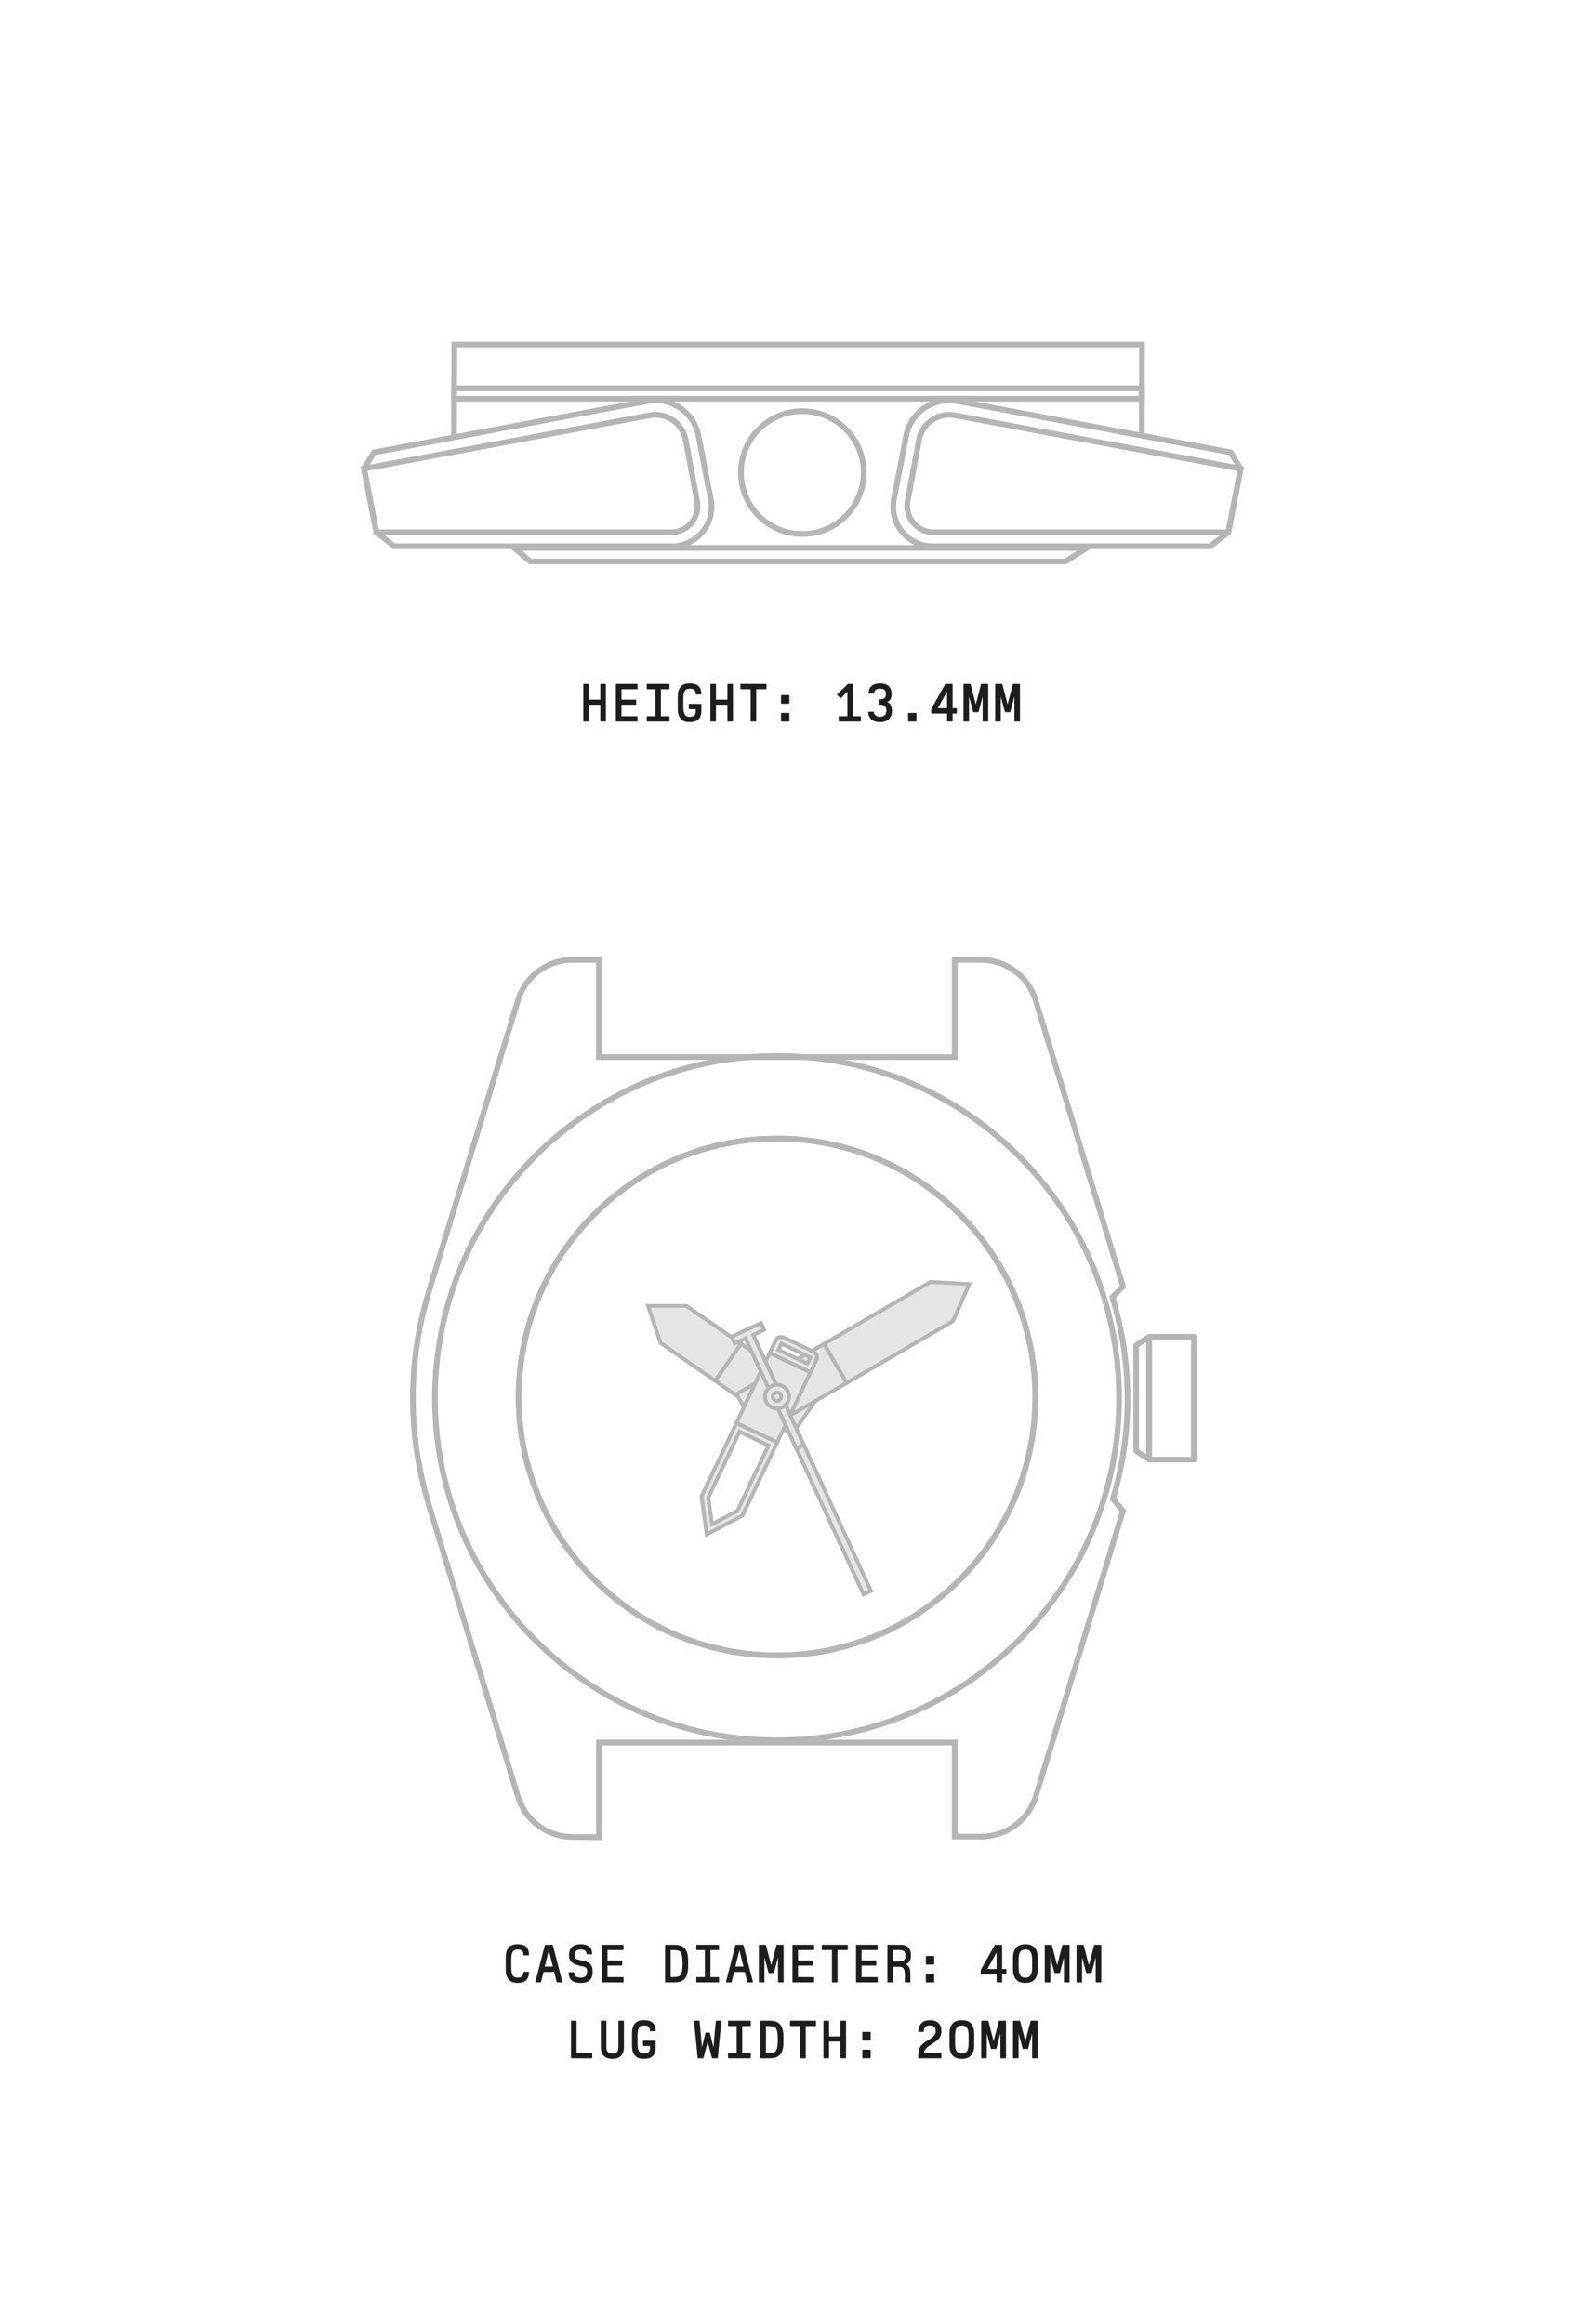 <svg width="418" height="612" viewBox="0 0 418 612" fill="none" xmlns="http://www.w3.org/2000/svg">
<g clip-path="url(#clip0_1104_295)">
<path d="M314.46 352H302.65V384.34H314.46V352Z" stroke="#B5B5B5" stroke-width="1.5" stroke-linejoin="round"/>
<path d="M302.65 384.32L299.26 382.06V354.26L302.65 352V384.32Z" stroke="#B5B5B5" stroke-width="1.5" stroke-linejoin="round"/>
<path d="M293.14 342.02L293.01 341.59L295.78 338.73L272.77 263.39C270.84 257.07 265.01 252.76 258.41 252.76H251.47V278.35H157.74V252.75H150.8C144.2 252.75 138.37 257.06 136.44 263.37L112.91 340.25V340.35C107.2 359.05 107.53 378.37 112.91 396.06V396.15L136.42 473.08C138.33 479.34 144.09 483.65 150.64 483.71L157.75 483.78V458.85H251.47V483.61H258.46C265.06 483.61 270.89 479.3 272.82 472.98L295.77 397.83L293.14 394.66C298.42 376.99 298.12 358.76 293.14 342.03" stroke="#B5B5B5" stroke-width="1.5" stroke-miterlimit="10"/>
<path d="M204.66 458.26C254.42 458.26 294.76 417.921 294.76 368.16C294.76 318.399 254.42 278.06 204.66 278.06C154.899 278.06 114.56 318.399 114.56 368.16C114.56 417.921 154.899 458.26 204.66 458.26Z" stroke="#B5B5B5" stroke-width="1.5" stroke-miterlimit="10"/>
<path d="M252.773 415.975C279.348 389.4 279.348 346.313 252.773 319.738C226.198 293.163 183.111 293.163 156.536 319.738C129.96 346.313 129.96 389.4 156.536 415.975C183.111 442.55 226.198 442.55 252.773 415.975Z" stroke="#B5B5B5" stroke-width="1.5" stroke-miterlimit="10"/>
<path d="M252.773 415.975C279.348 389.4 279.348 346.313 252.773 319.738C226.198 293.163 183.111 293.163 156.536 319.738C129.96 346.313 129.96 389.4 156.536 415.975C183.111 442.55 226.198 442.55 252.773 415.975Z" stroke="#B5B5B5" stroke-width="1.5" stroke-miterlimit="10"/>
<path d="M193.981 374.69L184.771 394.02L186.161 404.01L195.521 399.12L204.731 379.79L193.991 374.69H193.981ZM194.191 397.86L187.531 401.34L186.551 394.3L194.801 377L202.411 380.62L194.191 397.86Z" fill="#E5E5E5" stroke="#B5B5B5" stroke-miterlimit="10"/>
<path d="M188.351 363.57L208.561 377.75L215.381 368.01L195.171 353.82L188.351 363.57Z" fill="#E5E5E5" stroke="#B5B5B5" stroke-miterlimit="10"/>
<path d="M204.66 370.05C205.925 370.05 206.95 369.025 206.95 367.76C206.95 366.495 205.925 365.47 204.66 365.47C203.395 365.47 202.37 366.495 202.37 367.76C202.37 369.025 203.395 370.05 204.66 370.05Z" fill="#E5E5E5" stroke="#B5B5B5" stroke-miterlimit="10"/>
<path d="M195.17 353.82L180.78 343.87H170.69L173.96 353.61L188.35 363.57L195.17 353.82Z" fill="#E5E5E5" stroke="#B5B5B5" stroke-miterlimit="10"/>
<path d="M217.06 353.86L193.98 367.1L197.24 372.74L199.93 377.4L223.01 364.16L217.06 353.86Z" fill="#E5E5E5" stroke="#B5B5B5" stroke-miterlimit="10"/>
<path d="M204.66 370.09C205.925 370.09 206.95 369.065 206.95 367.8C206.95 366.535 205.925 365.51 204.66 365.51C203.395 365.51 202.37 366.535 202.37 367.8C202.37 369.065 203.395 370.09 204.66 370.09Z" fill="#E5E5E5" stroke="#B5B5B5" stroke-miterlimit="10"/>
<path d="M255.301 338.14L245.071 337.56L217.061 353.86L223.011 364.16L251.021 347.86L255.301 338.14Z" fill="#E5E5E5" stroke="#B5B5B5" stroke-miterlimit="10"/>
<path d="M214.26 355.92L206.47 352.22C205.66 351.83 204.68 352.18 204.3 352.99L202.74 356.27L208.28 358.9L213.48 361.37L215.04 358.09C215.43 357.28 215.08 356.3 214.27 355.91L214.26 355.92ZM212.65 359.06L205.04 355.44L205.82 353.81L213.43 357.44L212.66 359.06H212.65Z" fill="#E5E5E5" stroke="#B5B5B5" stroke-miterlimit="10"/>
<path d="M202.721 356.271L193.972 374.689L204.711 379.791L213.461 361.373L202.721 356.271Z" fill="#E5E5E5" stroke="#B5B5B5" stroke-miterlimit="10"/>
<path d="M197.577 349.735L195.588 350.651L227.429 419.846L229.418 418.931L197.577 349.735Z" fill="#E5E5E5" stroke="#B5B5B5" stroke-miterlimit="10"/>
<path d="M211.73 380.48L198.39 351.5L201.27 350.18L200.45 348.4L197.58 349.73L195.59 350.64L192.71 351.97L193.53 353.74L196.4 352.42L209.74 381.4L211.73 380.48Z" fill="#E5E5E5" stroke="#B5B5B5" stroke-miterlimit="10"/>
<path d="M204.66 370.9C206.399 370.9 207.81 369.49 207.81 367.75C207.81 366.01 206.399 364.6 204.66 364.6C202.92 364.6 201.51 366.01 201.51 367.75C201.51 369.49 202.92 370.9 204.66 370.9Z" fill="#E5E5E5" stroke="#B5B5B5" stroke-miterlimit="10"/>
<path d="M204.641 368.9C205.259 368.9 205.761 368.399 205.761 367.78C205.761 367.161 205.259 366.66 204.641 366.66C204.022 366.66 203.521 367.161 203.521 367.78C203.521 368.399 204.022 368.9 204.641 368.9Z" fill="#E5E5E5" stroke="#B5B5B5" stroke-miterlimit="10"/>
</g>
<path d="M158.254 180.088H159.444C159.528 180.088 159.584 180.144 159.584 180.228V189.86C159.584 189.944 159.528 190 159.444 190H158.254C158.17 190 158.114 189.944 158.114 189.86V185.576H155.104V189.86C155.104 189.944 155.048 190 154.964 190H153.774C153.69 190 153.634 189.944 153.634 189.86V180.228C153.634 180.144 153.69 180.088 153.774 180.088H154.964C155.048 180.088 155.104 180.144 155.104 180.228V184.232H158.114V180.228C158.114 180.144 158.17 180.088 158.254 180.088ZM163.681 188.6H167.783C167.867 188.6 167.923 188.656 167.923 188.74V189.86C167.923 189.944 167.867 190 167.783 190H162.351C162.267 190 162.211 189.944 162.211 189.86V180.228C162.211 180.144 162.267 180.088 162.351 180.088H167.783C167.867 180.088 167.923 180.144 167.923 180.228V181.348C167.923 181.432 167.867 181.488 167.783 181.488H163.681V184.232H167.419C167.503 184.232 167.559 184.288 167.559 184.372V185.436C167.559 185.52 167.503 185.576 167.419 185.576H163.681V188.6ZM174.078 188.6H176.192C176.276 188.6 176.332 188.656 176.332 188.74V189.86C176.332 189.944 176.276 190 176.192 190H170.494C170.41 190 170.354 189.944 170.354 189.86V188.74C170.354 188.656 170.41 188.6 170.494 188.6H172.608V181.488H170.494C170.41 181.488 170.354 181.432 170.354 181.348V180.228C170.354 180.144 170.41 180.088 170.494 180.088H176.192C176.276 180.088 176.332 180.144 176.332 180.228V181.348C176.332 181.432 176.276 181.488 176.192 181.488H174.078V188.6ZM184.587 182.874H183.397C183.313 182.874 183.257 182.818 183.257 182.734C183.215 181.572 182.669 181.348 181.577 181.348C180.667 181.348 179.981 181.782 179.981 183.896V186.192C179.981 188.208 180.611 188.754 181.577 188.754C182.711 188.754 183.257 188.362 183.257 187.214V186.752H181.549C181.465 186.752 181.409 186.696 181.409 186.612V185.492C181.409 185.408 181.465 185.352 181.549 185.352H184.587C184.671 185.352 184.727 185.408 184.727 185.492V187.214C184.727 189.496 183.383 190.154 181.577 190.154C180.177 190.154 178.511 189.594 178.511 186.612V183.476C178.511 180.634 179.981 179.948 181.577 179.948C183.117 179.948 184.657 180.312 184.727 182.72C184.727 182.818 184.671 182.874 184.587 182.874ZM191.722 180.088H192.912C192.996 180.088 193.052 180.144 193.052 180.228V189.86C193.052 189.944 192.996 190 192.912 190H191.722C191.638 190 191.582 189.944 191.582 189.86V185.576H188.572V189.86C188.572 189.944 188.516 190 188.432 190H187.242C187.158 190 187.102 189.944 187.102 189.86V180.228C187.102 180.144 187.158 180.088 187.242 180.088H188.432C188.516 180.088 188.572 180.144 188.572 180.228V184.232H191.582V180.228C191.582 180.144 191.638 180.088 191.722 180.088ZM195.162 180.088H201.742C201.826 180.088 201.882 180.144 201.882 180.228V181.348C201.882 181.432 201.826 181.488 201.742 181.488H199.18V189.86C199.18 189.944 199.124 190 199.04 190H197.85C197.766 190 197.71 189.944 197.71 189.86V181.488H195.162C195.078 181.488 195.022 181.432 195.022 181.348V180.228C195.022 180.144 195.078 180.088 195.162 180.088ZM205.853 183.028H207.771C207.855 183.028 207.911 183.084 207.911 183.168V185.17C207.911 185.254 207.855 185.31 207.771 185.31H205.853C205.769 185.31 205.713 185.254 205.713 185.17V183.168C205.713 183.084 205.769 183.028 205.853 183.028ZM205.853 187.718H207.771C207.855 187.718 207.911 187.774 207.911 187.858V189.86C207.911 189.944 207.855 190 207.771 190H205.853C205.769 190 205.713 189.944 205.713 189.86V187.858C205.713 187.774 205.769 187.718 205.853 187.718ZM224.659 188.6H226.591C226.675 188.6 226.731 188.656 226.731 188.74V189.86C226.731 189.944 226.675 190 226.591 190H221.033C220.949 190 220.893 189.944 220.893 189.86V188.74C220.893 188.656 220.949 188.6 221.033 188.6H223.189V182.146L221.523 183.812C221.495 183.84 221.453 183.854 221.425 183.854C221.383 183.854 221.355 183.84 221.327 183.812L220.529 183.014C220.501 182.986 220.487 182.958 220.487 182.916C220.487 182.888 220.501 182.846 220.529 182.818L223.301 180.13C223.329 180.102 223.357 180.088 223.399 180.088H224.519C224.603 180.088 224.659 180.144 224.659 180.228V188.6ZM228.812 187.41H230.016C230.1 187.41 230.142 187.438 230.156 187.494C230.338 188.376 230.94 188.754 231.794 188.754C232.76 188.754 233.474 188.208 233.474 187.144C233.474 185.94 232.788 185.562 231.794 185.562H231.542C231.458 185.562 231.402 185.506 231.402 185.422V184.302C231.402 184.218 231.458 184.162 231.542 184.162H231.794C232.704 184.162 233.348 183.84 233.348 182.776C233.348 181.67 232.816 181.348 231.794 181.348C230.87 181.348 230.338 181.558 230.254 182.51C230.24 182.594 230.198 182.65 230.114 182.65H228.91C228.826 182.65 228.77 182.594 228.77 182.51C228.882 180.648 230.072 179.948 231.794 179.948C233.67 179.948 234.832 180.802 234.832 182.776C234.832 183.882 234.44 184.568 233.67 184.834C234.426 185.1 234.93 185.842 234.93 187.144C234.93 189.37 233.488 190.154 231.794 190.154C230.184 190.154 228.826 189.454 228.672 187.564C228.672 187.48 228.728 187.41 228.812 187.41ZM239.322 187.718H241.24C241.324 187.718 241.38 187.774 241.38 187.858V189.86C241.38 189.944 241.324 190 241.24 190H239.322C239.238 190 239.182 189.944 239.182 189.86V187.858C239.182 187.774 239.238 187.718 239.322 187.718ZM250.909 186.486H251.889C251.973 186.486 252.029 186.542 252.029 186.626V187.746C252.029 187.83 251.973 187.886 251.889 187.886H250.909V189.86C250.909 189.944 250.853 190 250.769 190H249.579C249.495 190 249.439 189.944 249.439 189.86V187.886H245.407C245.323 187.886 245.267 187.83 245.267 187.746V186.794C245.267 186.766 245.267 186.738 245.281 186.724L248.949 180.158C248.977 180.116 249.019 180.088 249.075 180.088H250.769C250.853 180.088 250.909 180.144 250.909 180.228V186.486ZM247.003 186.486H249.439V182.132L247.003 186.486ZM258.534 180.088H260.144C260.228 180.088 260.284 180.144 260.284 180.228V189.86C260.284 189.944 260.228 190 260.144 190H258.954C258.87 190 258.814 189.944 258.814 189.86V183.434L257.75 187.438C257.722 187.536 257.68 187.536 257.61 187.536H256.448C256.378 187.536 256.336 187.536 256.308 187.438L255.23 183.434V189.86C255.23 189.944 255.174 190 255.09 190H253.9C253.816 190 253.76 189.944 253.76 189.86V180.228C253.76 180.144 253.816 180.088 253.9 180.088H255.51C255.58 180.088 255.636 180.13 255.65 180.2L257.022 185.492L258.394 180.186C258.408 180.116 258.464 180.088 258.534 180.088ZM266.901 180.088H268.511C268.595 180.088 268.651 180.144 268.651 180.228V189.86C268.651 189.944 268.595 190 268.511 190H267.321C267.237 190 267.181 189.944 267.181 189.86V183.434L266.117 187.438C266.089 187.536 266.047 187.536 265.977 187.536H264.815C264.745 187.536 264.703 187.536 264.675 187.438L263.597 183.434V189.86C263.597 189.944 263.541 190 263.457 190H262.267C262.183 190 262.127 189.944 262.127 189.86V180.228C262.127 180.144 262.183 180.088 262.267 180.088H263.877C263.947 180.088 264.003 180.13 264.017 180.2L265.389 185.492L266.761 180.186C266.775 180.116 266.831 180.088 266.901 180.088Z" fill="#1D1D1D"/>
<path d="M137.864 514.748C137.836 513.586 137.374 513.348 136.268 513.348C135.162 513.348 134.672 514.09 134.672 515.896V518.192C134.672 520.138 135.204 520.754 136.352 520.754C137.402 520.754 137.822 520.306 137.864 519.34C137.864 519.27 137.92 519.214 138.004 519.214H139.194C139.278 519.214 139.334 519.27 139.334 519.354C139.278 521.258 138.256 522.154 136.352 522.154C134.49 522.154 133.202 521.174 133.202 518.612V515.476C133.202 513.012 134.294 511.948 136.268 511.948C138.074 511.948 139.278 512.508 139.334 514.734C139.334 514.818 139.278 514.874 139.194 514.874H138.004C137.92 514.874 137.864 514.818 137.864 514.748ZM143.641 512.088H145.475C145.545 512.088 145.601 512.144 145.615 512.2L148.107 521.832C148.135 521.916 148.051 522 147.967 522H146.749C146.679 522 146.623 521.958 146.609 521.888L145.965 519.242H143.165L142.507 521.888C142.493 521.958 142.437 522 142.367 522H141.163C141.079 522 140.995 521.916 141.023 521.832L143.501 512.2C143.515 512.144 143.571 512.088 143.641 512.088ZM144.551 513.53L143.487 517.842H145.615L144.551 513.53ZM149.908 519.326H151.098C151.182 519.326 151.238 519.382 151.238 519.466C151.294 520.404 151.882 520.754 152.918 520.754C153.996 520.754 154.626 520.348 154.626 519.172C154.626 518.682 154.57 518.388 154.346 518.164C154.08 517.884 153.576 517.828 152.834 517.646C151.154 517.254 149.866 516.764 149.866 514.846C149.866 512.872 151.014 511.948 152.918 511.948C154.738 511.948 155.914 512.676 155.97 514.468C155.97 514.552 155.914 514.608 155.83 514.608H154.626C154.556 514.608 154.5 514.538 154.5 514.482C154.43 513.656 153.898 513.348 152.918 513.348C151.896 513.348 151.336 513.824 151.336 514.818C151.336 515.224 151.434 515.574 151.686 515.756C151.952 515.966 152.358 516.05 152.862 516.148C154.192 516.414 155.116 516.638 155.662 517.422C155.984 517.87 156.096 518.5 156.096 519.186C156.096 521.454 154.808 522.154 152.918 522.154C150.888 522.154 149.824 521.314 149.768 519.466C149.768 519.382 149.824 519.326 149.908 519.326ZM159.997 520.6H164.099C164.183 520.6 164.239 520.656 164.239 520.74V521.86C164.239 521.944 164.183 522 164.099 522H158.667C158.583 522 158.527 521.944 158.527 521.86V512.228C158.527 512.144 158.583 512.088 158.667 512.088H164.099C164.183 512.088 164.239 512.144 164.239 512.228V513.348C164.239 513.432 164.183 513.488 164.099 513.488H159.997V516.232H163.735C163.819 516.232 163.875 516.288 163.875 516.372V517.436C163.875 517.52 163.819 517.576 163.735 517.576H159.997V520.6ZM181.24 516.218V517.856C181.24 521.342 179.602 522 177.572 522H175.318C175.234 522 175.178 521.944 175.178 521.86V512.228C175.178 512.144 175.234 512.088 175.318 512.088H177.572C179.602 512.088 181.24 512.746 181.24 516.218ZM179.77 517.044C179.77 515.336 179.602 514.454 179.168 513.95C178.874 513.628 178.356 513.488 177.222 513.488H176.648V520.6H177.222C178.272 520.6 178.86 520.502 179.154 520.152C179.602 519.634 179.77 518.696 179.77 517.044ZM187.129 520.6H189.243C189.327 520.6 189.383 520.656 189.383 520.74V521.86C189.383 521.944 189.327 522 189.243 522H183.545C183.461 522 183.405 521.944 183.405 521.86V520.74C183.405 520.656 183.461 520.6 183.545 520.6H185.659V513.488H183.545C183.461 513.488 183.405 513.432 183.405 513.348V512.228C183.405 512.144 183.461 512.088 183.545 512.088H189.243C189.327 512.088 189.383 512.144 189.383 512.228V513.348C189.383 513.432 189.327 513.488 189.243 513.488H187.129V520.6ZM193.844 512.088H195.678C195.748 512.088 195.804 512.144 195.818 512.2L198.31 521.832C198.338 521.916 198.254 522 198.17 522H196.952C196.882 522 196.826 521.958 196.812 521.888L196.168 519.242H193.368L192.71 521.888C192.696 521.958 192.64 522 192.57 522H191.366C191.282 522 191.198 521.916 191.226 521.832L193.704 512.2C193.718 512.144 193.774 512.088 193.844 512.088ZM194.754 513.53L193.69 517.842H195.818L194.754 513.53ZM204.647 512.088H206.257C206.341 512.088 206.397 512.144 206.397 512.228V521.86C206.397 521.944 206.341 522 206.257 522H205.067C204.983 522 204.927 521.944 204.927 521.86V515.434L203.863 519.438C203.835 519.536 203.793 519.536 203.723 519.536H202.561C202.491 519.536 202.449 519.536 202.421 519.438L201.343 515.434V521.86C201.343 521.944 201.287 522 201.203 522H200.013C199.929 522 199.873 521.944 199.873 521.86V512.228C199.873 512.144 199.929 512.088 200.013 512.088H201.623C201.693 512.088 201.749 512.13 201.763 512.2L203.135 517.492L204.507 512.186C204.521 512.116 204.577 512.088 204.647 512.088ZM210.2 520.6H214.302C214.386 520.6 214.442 520.656 214.442 520.74V521.86C214.442 521.944 214.386 522 214.302 522H208.87C208.786 522 208.73 521.944 208.73 521.86V512.228C208.73 512.144 208.786 512.088 208.87 512.088H214.302C214.386 512.088 214.442 512.144 214.442 512.228V513.348C214.442 513.432 214.386 513.488 214.302 513.488H210.2V516.232H213.938C214.022 516.232 214.078 516.288 214.078 516.372V517.436C214.078 517.52 214.022 517.576 213.938 517.576H210.2V520.6ZM216.58 512.088H223.16C223.244 512.088 223.3 512.144 223.3 512.228V513.348C223.3 513.432 223.244 513.488 223.16 513.488H220.598V521.86C220.598 521.944 220.542 522 220.458 522H219.268C219.184 522 219.128 521.944 219.128 521.86V513.488H216.58C216.496 513.488 216.44 513.432 216.44 513.348V512.228C216.44 512.144 216.496 512.088 216.58 512.088ZM226.935 520.6H231.037C231.121 520.6 231.177 520.656 231.177 520.74V521.86C231.177 521.944 231.121 522 231.037 522H225.605C225.521 522 225.465 521.944 225.465 521.86V512.228C225.465 512.144 225.521 512.088 225.605 512.088H231.037C231.121 512.088 231.177 512.144 231.177 512.228V513.348C231.177 513.432 231.121 513.488 231.037 513.488H226.935V516.232H230.673C230.757 516.232 230.813 516.288 230.813 516.372V517.436C230.813 517.52 230.757 517.576 230.673 517.576H226.935V520.6ZM239.936 514.916C239.936 515.91 239.642 516.75 238.676 517.226C239.614 517.758 239.782 518.612 239.782 519.984V521.86C239.782 521.944 239.726 522 239.642 522H238.466C238.382 522 238.326 521.944 238.326 521.86V519.984C238.326 518.668 238.074 517.898 236.926 517.898H235.204V521.86C235.204 521.944 235.148 522 235.064 522H233.874C233.79 522 233.734 521.944 233.734 521.86V512.228C233.734 512.144 233.79 512.088 233.874 512.088H237.318C239.278 512.088 239.936 513.292 239.936 514.916ZM238.466 515.042C238.466 513.81 238.032 513.488 236.926 513.488H235.204V516.498H236.926C237.99 516.498 238.466 516.064 238.466 515.042ZM244.005 515.028H245.923C246.007 515.028 246.063 515.084 246.063 515.168V517.17C246.063 517.254 246.007 517.31 245.923 517.31H244.005C243.921 517.31 243.865 517.254 243.865 517.17V515.168C243.865 515.084 243.921 515.028 244.005 515.028ZM244.005 519.718H245.923C246.007 519.718 246.063 519.774 246.063 519.858V521.86C246.063 521.944 246.007 522 245.923 522H244.005C243.921 522 243.865 521.944 243.865 521.86V519.858C243.865 519.774 243.921 519.718 244.005 519.718ZM263.96 518.486H264.94C265.024 518.486 265.08 518.542 265.08 518.626V519.746C265.08 519.83 265.024 519.886 264.94 519.886H263.96V521.86C263.96 521.944 263.904 522 263.82 522H262.63C262.546 522 262.49 521.944 262.49 521.86V519.886H258.458C258.374 519.886 258.318 519.83 258.318 519.746V518.794C258.318 518.766 258.318 518.738 258.332 518.724L262 512.158C262.028 512.116 262.07 512.088 262.126 512.088H263.82C263.904 512.088 263.96 512.144 263.96 512.228V518.486ZM260.054 518.486H262.49V514.132L260.054 518.486ZM270.073 522.154C268.365 522.154 266.811 521.398 266.811 518.528V515.56C266.811 512.606 268.463 511.948 270.073 511.948C271.683 511.948 273.335 512.606 273.335 515.56V518.528C273.335 521.398 271.781 522.154 270.073 522.154ZM270.073 513.348C269.121 513.348 268.295 513.74 268.295 515.952V518.136C268.295 520.306 269.051 520.754 270.073 520.754C271.095 520.754 271.851 520.306 271.851 518.136V515.952C271.851 513.74 271.025 513.348 270.073 513.348ZM279.952 512.088H281.562C281.646 512.088 281.702 512.144 281.702 512.228V521.86C281.702 521.944 281.646 522 281.562 522H280.372C280.288 522 280.232 521.944 280.232 521.86V515.434L279.168 519.438C279.14 519.536 279.098 519.536 279.028 519.536H277.866C277.796 519.536 277.754 519.536 277.726 519.438L276.648 515.434V521.86C276.648 521.944 276.592 522 276.508 522H275.318C275.234 522 275.178 521.944 275.178 521.86V512.228C275.178 512.144 275.234 512.088 275.318 512.088H276.928C276.998 512.088 277.054 512.13 277.068 512.2L278.44 517.492L279.812 512.186C279.826 512.116 279.882 512.088 279.952 512.088ZM288.319 512.088H289.929C290.013 512.088 290.069 512.144 290.069 512.228V521.86C290.069 521.944 290.013 522 289.929 522H288.739C288.655 522 288.599 521.944 288.599 521.86V515.434L287.535 519.438C287.507 519.536 287.465 519.536 287.395 519.536H286.233C286.163 519.536 286.121 519.536 286.093 519.438L285.015 515.434V521.86C285.015 521.944 284.959 522 284.875 522H283.685C283.601 522 283.545 521.944 283.545 521.86V512.228C283.545 512.144 283.601 512.088 283.685 512.088H285.295C285.365 512.088 285.421 512.13 285.435 512.2L286.807 517.492L288.179 512.186C288.193 512.116 288.249 512.088 288.319 512.088ZM151.868 540.6H155.858C155.942 540.6 155.998 540.656 155.998 540.74V541.86C155.998 541.944 155.942 542 155.858 542H150.538C150.454 542 150.398 541.944 150.398 541.86V532.228C150.398 532.144 150.454 532.088 150.538 532.088H151.728C151.812 532.088 151.868 532.144 151.868 532.228V540.6ZM163.021 532.088H164.197C164.281 532.088 164.337 532.144 164.337 532.228V539.06C164.337 541.37 162.965 542.154 161.299 542.154C159.633 542.154 158.247 541.37 158.247 539.06V532.228C158.247 532.144 158.303 532.088 158.387 532.088H159.577C159.661 532.088 159.717 532.144 159.717 532.228V539.06C159.717 540.32 160.249 540.754 161.299 540.754C162.349 540.754 162.881 540.32 162.881 539.06V532.228C162.881 532.144 162.937 532.088 163.021 532.088ZM172.536 534.874H171.346C171.262 534.874 171.206 534.818 171.206 534.734C171.164 533.572 170.618 533.348 169.526 533.348C168.616 533.348 167.93 533.782 167.93 535.896V538.192C167.93 540.208 168.56 540.754 169.526 540.754C170.66 540.754 171.206 540.362 171.206 539.214V538.752H169.498C169.414 538.752 169.358 538.696 169.358 538.612V537.492C169.358 537.408 169.414 537.352 169.498 537.352H172.536C172.62 537.352 172.676 537.408 172.676 537.492V539.214C172.676 541.496 171.332 542.154 169.526 542.154C168.126 542.154 166.46 541.594 166.46 538.612V535.476C166.46 532.634 167.93 531.948 169.526 531.948C171.066 531.948 172.606 532.312 172.676 534.72C172.676 534.818 172.62 534.874 172.536 534.874ZM187.913 539.116L188.529 532.214C188.543 532.13 188.599 532.088 188.669 532.088H189.859C189.943 532.088 190.013 532.158 189.999 532.242L189.047 541.874C189.033 541.944 188.977 542 188.907 542H187.661C187.591 542 187.535 541.972 187.521 541.902L186.401 537.646L185.281 541.902C185.267 541.972 185.211 542 185.141 542H183.895C183.825 542 183.769 541.944 183.755 541.874L182.803 532.242C182.789 532.158 182.859 532.088 182.943 532.088H184.133C184.203 532.088 184.259 532.116 184.273 532.214L184.889 539.116L185.799 535.336C185.827 535.224 185.869 535.224 185.939 535.224H186.849C186.919 535.224 186.961 535.224 186.989 535.336L187.913 539.116ZM195.496 540.6H197.61C197.694 540.6 197.75 540.656 197.75 540.74V541.86C197.75 541.944 197.694 542 197.61 542H191.912C191.828 542 191.772 541.944 191.772 541.86V540.74C191.772 540.656 191.828 540.6 191.912 540.6H194.026V533.488H191.912C191.828 533.488 191.772 533.432 191.772 533.348V532.228C191.772 532.144 191.828 532.088 191.912 532.088H197.61C197.694 532.088 197.75 532.144 197.75 532.228V533.348C197.75 533.432 197.694 533.488 197.61 533.488H195.496V540.6ZM206.341 536.218V537.856C206.341 541.342 204.703 542 202.673 542H200.419C200.335 542 200.279 541.944 200.279 541.86V532.228C200.279 532.144 200.335 532.088 200.419 532.088H202.673C204.703 532.088 206.341 532.746 206.341 536.218ZM204.871 537.044C204.871 535.336 204.703 534.454 204.269 533.95C203.975 533.628 203.457 533.488 202.323 533.488H201.749V540.6H202.323C203.373 540.6 203.961 540.502 204.255 540.152C204.703 539.634 204.871 538.696 204.871 537.044ZM208.212 532.088H214.792C214.876 532.088 214.932 532.144 214.932 532.228V533.348C214.932 533.432 214.876 533.488 214.792 533.488H212.23V541.86C212.23 541.944 212.174 542 212.09 542H210.9C210.816 542 210.76 541.944 210.76 541.86V533.488H208.212C208.128 533.488 208.072 533.432 208.072 533.348V532.228C208.072 532.144 208.128 532.088 208.212 532.088ZM221.508 532.088H222.698C222.782 532.088 222.838 532.144 222.838 532.228V541.86C222.838 541.944 222.782 542 222.698 542H221.508C221.424 542 221.368 541.944 221.368 541.86V537.576H218.358V541.86C218.358 541.944 218.302 542 218.218 542H217.028C216.944 542 216.888 541.944 216.888 541.86V532.228C216.888 532.144 216.944 532.088 217.028 532.088H218.218C218.302 532.088 218.358 532.144 218.358 532.228V536.232H221.368V532.228C221.368 532.144 221.424 532.088 221.508 532.088ZM227.271 535.028H229.189C229.273 535.028 229.329 535.084 229.329 535.168V537.17C229.329 537.254 229.273 537.31 229.189 537.31H227.271C227.187 537.31 227.131 537.254 227.131 537.17V535.168C227.131 535.084 227.187 535.028 227.271 535.028ZM227.271 539.718H229.189C229.273 539.718 229.329 539.774 229.329 539.858V541.86C229.329 541.944 229.273 542 229.189 542H227.271C227.187 542 227.131 541.944 227.131 541.86V539.858C227.131 539.774 227.187 539.718 227.271 539.718ZM247.813 542H241.975C241.891 542 241.835 541.944 241.835 541.86C241.849 539.312 242.227 538.85 243.543 537.814C244.635 536.974 246.469 536.358 246.469 534.804C246.469 533.824 245.951 533.348 244.985 533.348C243.851 533.348 243.403 533.768 243.319 534.888C243.319 534.972 243.263 535.028 243.179 535.028H241.989C241.905 535.028 241.849 534.972 241.849 534.888C242.003 532.83 243.179 531.948 244.985 531.948C246.707 531.948 247.953 532.844 247.953 534.804C247.953 535.812 247.659 536.568 246.791 537.296C245.209 538.612 243.543 539.004 243.347 540.6H247.813C247.897 540.6 247.953 540.656 247.953 540.74V541.86C247.953 541.944 247.897 542 247.813 542ZM253.338 542.154C251.63 542.154 250.076 541.398 250.076 538.528V535.56C250.076 532.606 251.728 531.948 253.338 531.948C254.948 531.948 256.6 532.606 256.6 535.56V538.528C256.6 541.398 255.046 542.154 253.338 542.154ZM253.338 533.348C252.386 533.348 251.56 533.74 251.56 535.952V538.136C251.56 540.306 252.316 540.754 253.338 540.754C254.36 540.754 255.116 540.306 255.116 538.136V535.952C255.116 533.74 254.29 533.348 253.338 533.348ZM263.218 532.088H264.828C264.912 532.088 264.968 532.144 264.968 532.228V541.86C264.968 541.944 264.912 542 264.828 542H263.638C263.554 542 263.498 541.944 263.498 541.86V535.434L262.434 539.438C262.406 539.536 262.364 539.536 262.294 539.536H261.132C261.062 539.536 261.02 539.536 260.992 539.438L259.914 535.434V541.86C259.914 541.944 259.858 542 259.774 542H258.584C258.5 542 258.444 541.944 258.444 541.86V532.228C258.444 532.144 258.5 532.088 258.584 532.088H260.194C260.264 532.088 260.32 532.13 260.334 532.2L261.706 537.492L263.078 532.186C263.092 532.116 263.148 532.088 263.218 532.088ZM271.585 532.088H273.195C273.279 532.088 273.335 532.144 273.335 532.228V541.86C273.335 541.944 273.279 542 273.195 542H272.005C271.921 542 271.865 541.944 271.865 541.86V535.434L270.801 539.438C270.773 539.536 270.731 539.536 270.661 539.536H269.499C269.429 539.536 269.387 539.536 269.359 539.438L268.281 535.434V541.86C268.281 541.944 268.225 542 268.141 542H266.951C266.867 542 266.811 541.944 266.811 541.86V532.228C266.811 532.144 266.867 532.088 266.951 532.088H268.561C268.631 532.088 268.687 532.13 268.701 532.2L270.073 537.492L271.445 532.186C271.459 532.116 271.515 532.088 271.585 532.088Z" fill="#1D1D1D"/>
<g clip-path="url(#clip1_1104_295)">
<path d="M119.57 102.28L119.57 105L300.79 105L300.79 102.28L119.57 102.28Z" stroke="#B5B5B5" stroke-width="1.5" stroke-miterlimit="10"/>
<path d="M119.57 102.27L300.75 102.27" stroke="#B5B5B5" stroke-width="1.5" stroke-miterlimit="10"/>
<path d="M300.75 114.68L300.79 90.75L119.67 90.75L119.57 114.68" stroke="#B5B5B5" stroke-width="1.5" stroke-miterlimit="10"/>
<path d="M280.61 147.84L286.24 144.27L135.4 144.27L139.72 147.84L280.61 147.84Z" stroke="#B5B5B5" stroke-width="1.5" stroke-miterlimit="10"/>
<path d="M195.16 124.44C195.16 133.37 202.4 140.61 211.33 140.61C220.26 140.61 227.5 133.37 227.5 124.44C227.5 115.51 220.26 108.27 211.33 108.27C202.4 108.27 195.16 115.51 195.16 124.44Z" stroke="#B5B5B5" stroke-width="1.5" stroke-miterlimit="10"/>
<path d="M98.5 119.12L170.52 105.61C176.77 104.44 182.79 108.53 183.99 114.78L187.21 131.47C188.45 137.88 183.53 143.83 177 143.84L103.87 143.84L99.12 140.15L95.87 123.4L98.49 119.12L98.5 119.12Z" stroke="#B5B5B5" stroke-width="1.5" stroke-miterlimit="10"/>
<path d="M99.131 140.15L176.791 140.15C181.131 140.15 184.401 136.21 183.601 131.95L180.601 115.83C179.781 111.44 175.561 108.54 171.171 109.36L95.881 123.4L99.131 140.15Z" stroke="#B5B5B5" stroke-width="1.5" stroke-miterlimit="10"/>
<path d="M324.16 119.12L252.14 105.61C245.89 104.44 239.87 108.53 238.67 114.78L235.45 131.47C234.21 137.88 239.13 143.83 245.66 143.84L318.78 143.84L323.53 140.15L326.78 123.4L324.16 119.12Z" stroke="#B5B5B5" stroke-width="1.5" stroke-miterlimit="10"/>
<path d="M323.53 140.15L245.87 140.15C241.53 140.15 238.26 136.21 239.06 131.95L242.06 115.83C242.88 111.44 247.1 108.54 251.49 109.36L326.78 123.4L323.53 140.15Z" stroke="#B5B5B5" stroke-width="1.5" stroke-miterlimit="10"/>
</g>
<defs>
<clipPath id="clip0_1104_295">
<rect width="207.21" height="232.53" fill="white" transform="translate(108 252)"/>
</clipPath>
<clipPath id="clip1_1104_295">
<rect width="58.59" height="232.66" fill="white" transform="translate(327.66 90) rotate(90)"/>
</clipPath>
</defs>
</svg>
